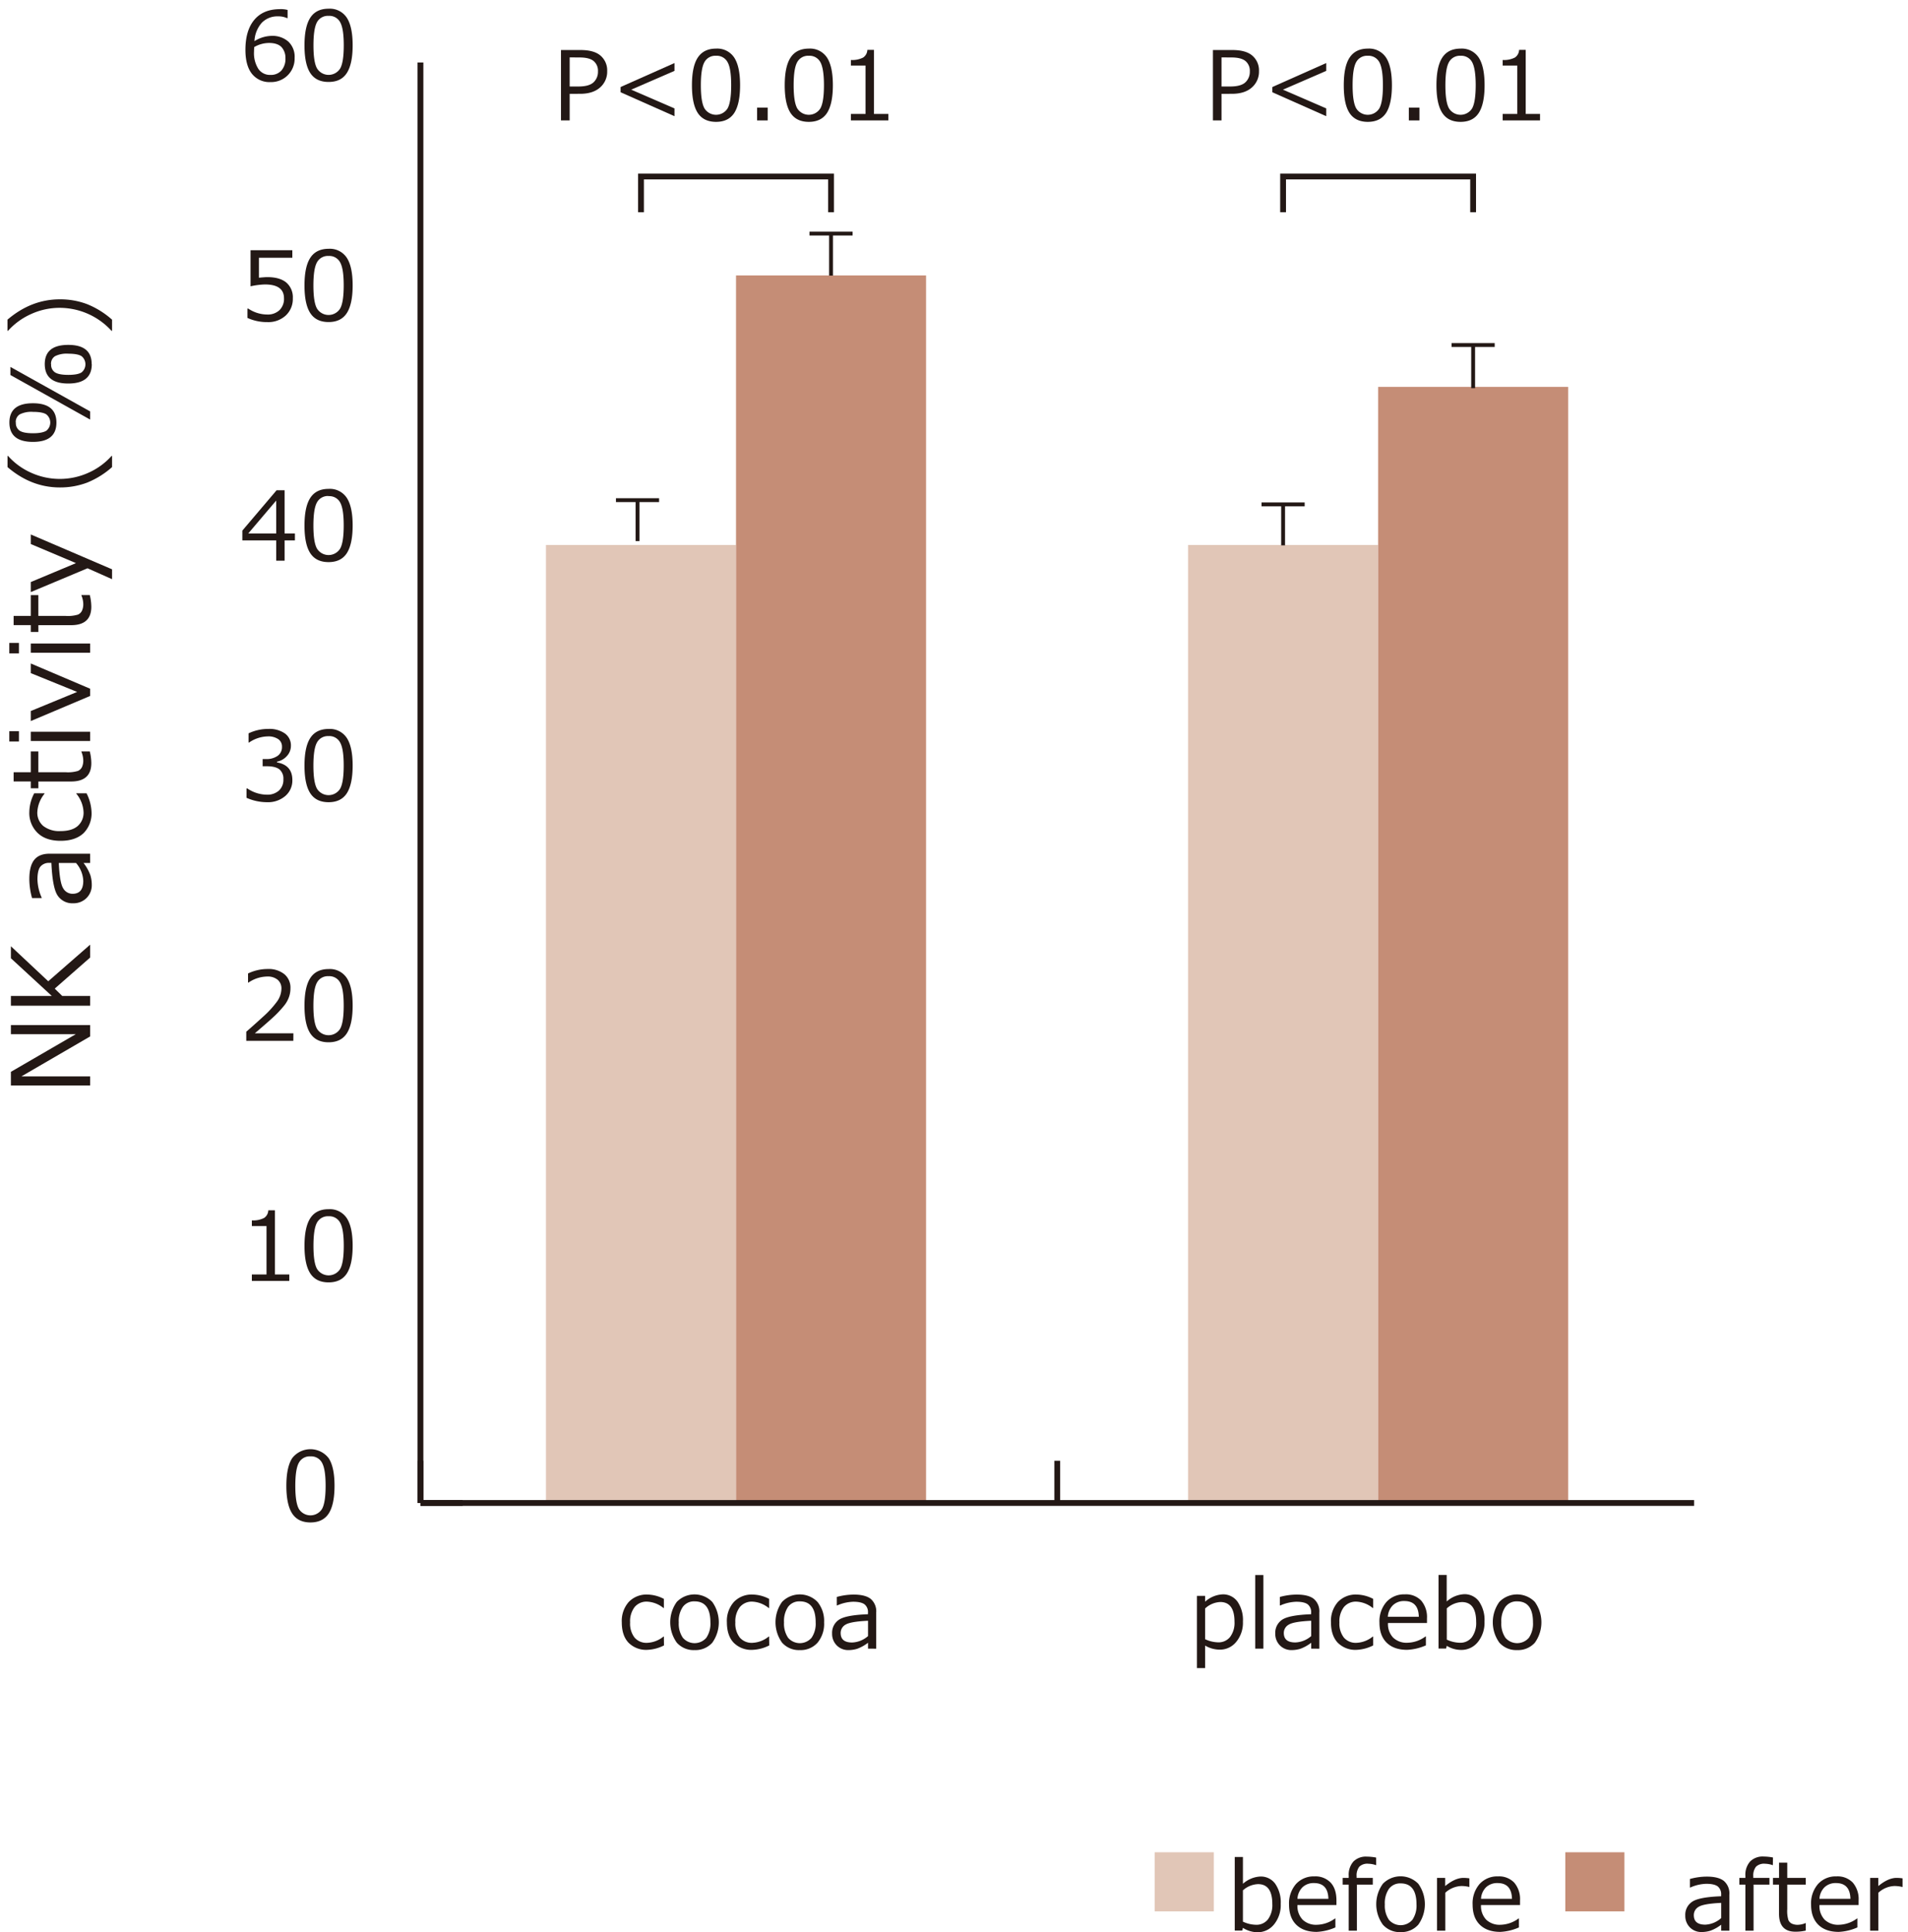 <svg id="レイヤー_1" data-name="レイヤー 1" xmlns="http://www.w3.org/2000/svg" viewBox="0 0 700 708.72"><defs><style>.cls-1{fill:#e1c6b7;}.cls-2{fill:#c58d76;}.cls-3{fill:#231815;}</style></defs><rect class="cls-1" x="200.3" y="199.9" width="69.72" height="351.41"/><rect class="cls-2" x="270.03" y="101.03" width="69.72" height="450.28"/><rect class="cls-1" x="435.87" y="199.9" width="69.72" height="351.41"/><rect class="cls-2" x="505.6" y="141.91" width="69.72" height="409.39"/><rect class="cls-3" x="153.19" y="535.82" width="2.13" height="15.49"/><rect class="cls-3" x="386.82" y="535.82" width="2.13" height="15.49"/><rect class="cls-3" x="154.25" y="550.24" width="15.49" height="2.13"/><rect class="cls-3" x="154.25" y="550.24" width="467.27" height="2.13"/><rect class="cls-3" x="153.19" y="22.92" width="2.13" height="528.39"/><polygon class="cls-3" points="305.95 77.84 303.83 77.84 303.83 65.81 236.23 65.81 236.23 77.84 234.1 77.84 234.1 63.68 305.95 63.68 305.95 77.84"/><polygon class="cls-3" points="541.52 77.84 539.39 77.84 539.39 65.81 471.8 65.81 471.8 77.84 469.67 77.84 469.67 63.68 541.52 63.68 541.52 77.84"/><rect class="cls-3" x="296.98" y="84.97" width="15.82" height="1.42"/><rect class="cls-3" x="304.18" y="85.68" width="1.42" height="15.41"/><rect class="cls-3" x="532.55" y="125.85" width="15.82" height="1.42"/><rect class="cls-3" x="539.75" y="126.56" width="1.42" height="15.82"/><rect class="cls-3" x="462.83" y="184.31" width="15.82" height="1.42"/><rect class="cls-3" x="470.03" y="185.02" width="1.42" height="15.02"/><rect class="cls-3" x="225.98" y="182.75" width="15.82" height="1.42"/><rect class="cls-3" x="233.18" y="183.46" width="1.42" height="15.02"/><path class="cls-3" d="M243.6,603.56a14.74,14.74,0,0,1-6.06,1.62,9.09,9.09,0,0,1-6.95-2.62q-2.47-2.62-2.47-7.47a10.51,10.51,0,0,1,2.55-7.47,9,9,0,0,1,6.89-2.72,13.56,13.56,0,0,1,6,1.59v3.36h-.13a10.31,10.31,0,0,0-6-2.35,5.68,5.68,0,0,0-4.61,2,8.54,8.54,0,0,0-1.65,5.62,8.36,8.36,0,0,0,1.64,5.57,5.74,5.74,0,0,0,4.62,1.92,10.15,10.15,0,0,0,6-2.31h.13Z"/><path class="cls-3" d="M254.83,605.27a8.24,8.24,0,0,1-6.53-2.73,12.8,12.8,0,0,1,0-14.95,9.08,9.08,0,0,1,13,0,12.87,12.87,0,0,1,0,15A8.29,8.29,0,0,1,254.83,605.27Zm0-17.87a5.09,5.09,0,0,0-4.3,2,9.21,9.21,0,0,0-1.51,5.71,9.12,9.12,0,0,0,1.51,5.65,5.68,5.68,0,0,0,8.6,0,9.18,9.18,0,0,0,1.5-5.65Q260.63,587.4,254.83,587.4Z"/><path class="cls-3" d="M282.22,603.56a14.78,14.78,0,0,1-6.06,1.62,9.09,9.09,0,0,1-7-2.62q-2.47-2.62-2.48-7.47a10.47,10.47,0,0,1,2.56-7.47,9,9,0,0,1,6.88-2.72,13.56,13.56,0,0,1,6.05,1.59v3.36h-.14a10.27,10.27,0,0,0-6-2.35,5.66,5.66,0,0,0-4.6,2,8.54,8.54,0,0,0-1.65,5.62,8.36,8.36,0,0,0,1.64,5.57,5.73,5.73,0,0,0,4.61,1.92,10.15,10.15,0,0,0,6-2.31h.14Z"/><path class="cls-3" d="M293.44,605.27a8.22,8.22,0,0,1-6.52-2.73,12.82,12.82,0,0,1,0-14.95,9.08,9.08,0,0,1,13,0,11,11,0,0,1,2.42,7.51,10.84,10.84,0,0,1-2.41,7.47A8.27,8.27,0,0,1,293.44,605.27Zm0-17.87a5.11,5.11,0,0,0-4.3,2,9.28,9.28,0,0,0-1.5,5.71,9.18,9.18,0,0,0,1.5,5.65,5.68,5.68,0,0,0,8.6,0,9.12,9.12,0,0,0,1.51-5.65Q299.25,587.4,293.44,587.4Z"/><path class="cls-3" d="M318.46,604.74v-2.16a14.94,14.94,0,0,1-4,2.22,11,11,0,0,1-3.17.47,5.84,5.84,0,0,1-4.3-1.71,5.93,5.93,0,0,1-1.71-4.36,5.73,5.73,0,0,1,2.54-5.08q2.55-1.7,10.62-2v-.58a3.62,3.62,0,0,0-1.2-3c-.8-.64-2.21-1-4.22-1a15.48,15.48,0,0,0-5.91,1.37H307v-3.13a23.46,23.46,0,0,1,6.16-.87q4.3,0,6.3,1.6a6,6,0,0,1,2,5v13.25Zm0-4.61v-5.62c-4.26.19-7,.67-8.22,1.41a3.48,3.48,0,0,0-1.82,3.1c0,2.32,1.4,3.47,4.21,3.47A9.38,9.38,0,0,0,318.46,600.13Z"/><path class="cls-3" d="M209,34.42v9.75h-3.19V18.35H213q5,0,7.37,2.1a7.11,7.11,0,0,1,2.39,5.64,7.67,7.67,0,0,1-2.61,6q-2.61,2.32-7.31,2.32Zm0-13.37V31.73h3.18q3.93,0,5.56-1.52a5.23,5.23,0,0,0,1.64-4,4.64,4.64,0,0,0-1.59-3.82c-1.07-.87-2.76-1.31-5.09-1.31Z"/><path class="cls-3" d="M247.45,42.62l-19.77-8.78V31.92l19.77-8.79V26l-15.88,6.89,15.88,6.88Z"/><path class="cls-3" d="M262.7,44.7c-3,0-5.28-1.09-6.7-3.26s-2.14-5.55-2.14-10.16.71-8,2.15-10.17,3.66-3.28,6.69-3.28a7.43,7.43,0,0,1,6.66,3.28q2.16,3.29,2.16,10.14t-2.14,10.18Q267.24,44.7,262.7,44.7Zm0-24.24a4.51,4.51,0,0,0-4.25,2.32c-.88,1.54-1.32,4.38-1.32,8.5s.44,6.91,1.32,8.47a5,5,0,0,0,8.49,0q1.31-2.34,1.31-8.5t-1.31-8.42A4.46,4.46,0,0,0,262.7,20.46Z"/><path class="cls-3" d="M281.64,44.17h-3.88V39.49h3.88Z"/><path class="cls-3" d="M296.74,44.7q-4.56,0-6.7-3.26T287.9,31.28q0-6.9,2.15-10.17t6.69-3.28a7.43,7.43,0,0,1,6.66,3.28q2.16,3.29,2.16,10.14t-2.14,10.18Q301.27,44.7,296.74,44.7Zm0-24.24a4.51,4.51,0,0,0-4.25,2.32c-.88,1.54-1.32,4.38-1.32,8.5s.44,6.91,1.32,8.47a5,5,0,0,0,8.49,0q1.31-2.34,1.31-8.5c0-4-.44-6.84-1.3-8.42A4.49,4.49,0,0,0,296.74,20.46Z"/><path class="cls-3" d="M325.91,44.17H312.17V41.8h5.38V24.05h-5.38V22a8.64,8.64,0,0,0,4.51-.9,3.52,3.52,0,0,0,1.53-2.8h2.43V41.8h5.27Z"/><path class="cls-3" d="M448.15,34.42v9.75H445V18.35h7.13q5,0,7.37,2.1a7.11,7.11,0,0,1,2.39,5.64,7.67,7.67,0,0,1-2.61,6q-2.61,2.32-7.31,2.32Zm0-13.37V31.73h3.18q3.93,0,5.56-1.52a5.23,5.23,0,0,0,1.64-4,4.64,4.64,0,0,0-1.59-3.82c-1.07-.87-2.76-1.31-5.09-1.31Z"/><path class="cls-3" d="M486.56,42.62l-19.77-8.78V31.92l19.77-8.79V26l-15.88,6.89,15.88,6.88Z"/><path class="cls-3" d="M501.81,44.7c-3,0-5.28-1.09-6.7-3.26S493,35.89,493,31.28s.71-8,2.15-10.17,3.66-3.28,6.69-3.28a7.43,7.43,0,0,1,6.66,3.28q2.16,3.29,2.16,10.14t-2.14,10.18Q506.35,44.7,501.81,44.7Zm0-24.24a4.51,4.51,0,0,0-4.25,2.32c-.88,1.54-1.32,4.38-1.32,8.5s.44,6.91,1.32,8.47a5,5,0,0,0,8.49,0q1.31-2.34,1.31-8.5c0-4-.44-6.84-1.3-8.42A4.49,4.49,0,0,0,501.81,20.46Z"/><path class="cls-3" d="M520.75,44.17h-3.88V39.49h3.88Z"/><path class="cls-3" d="M535.85,44.7q-4.56,0-6.7-3.26T527,31.28q0-6.9,2.15-10.17t6.69-3.28a7.43,7.43,0,0,1,6.66,3.28q2.16,3.29,2.16,10.14t-2.14,10.18Q540.39,44.7,535.85,44.7Zm0-24.24a4.52,4.52,0,0,0-4.25,2.32c-.88,1.54-1.32,4.38-1.32,8.5s.44,6.91,1.32,8.47a5,5,0,0,0,8.49,0q1.3-2.34,1.31-8.5c0-4-.44-6.84-1.3-8.42A4.49,4.49,0,0,0,535.85,20.46Z"/><path class="cls-3" d="M565,44.17H551.29V41.8h5.37V24.05h-5.37V22a8.63,8.63,0,0,0,4.5-.9,3.52,3.52,0,0,0,1.53-2.8h2.43V41.8H565Z"/><path class="cls-3" d="M456,707.16l-.26,1H453v-27h3V691a10.34,10.34,0,0,1,6.43-2.67,6.49,6.49,0,0,1,5.44,2.69,12,12,0,0,1,2,7.37,11.19,11.19,0,0,1-2.45,7.5,7.67,7.67,0,0,1-6.07,2.88A10.07,10.07,0,0,1,456,707.16Zm0-13.76v11.48a11.67,11.67,0,0,0,4.76,1.15,5.32,5.32,0,0,0,4.43-2,8.77,8.77,0,0,0,1.59-5.62q0-7.29-5.23-7.29A8.8,8.8,0,0,0,456,693.4Z"/><path class="cls-3" d="M483.08,708.64c-3.22,0-5.72-.88-7.5-2.62s-2.66-4.2-2.66-7.39a10.8,10.8,0,0,1,2.55-7.55,8.76,8.76,0,0,1,6.77-2.8,7.69,7.69,0,0,1,5.95,2.3c1.42,1.53,2.12,3.71,2.12,6.54v1.66H476a7.28,7.28,0,0,0,1.9,5.38,7.09,7.09,0,0,0,5.23,1.87,11.6,11.6,0,0,0,6.65-2.31h.14V707A19.35,19.35,0,0,1,483.08,708.64ZM476,696.51h11.36q-.14-5.78-5.29-5.78a5.89,5.89,0,0,0-4.22,1.54A6.49,6.49,0,0,0,476,696.51Z"/><path class="cls-3" d="M504.89,684.15h-.1a9.21,9.21,0,0,0-2.8-.51,4.24,4.24,0,0,0-3.28,1.08,5.17,5.17,0,0,0-1,3.54v.57h5.93v2.47h-5.83v16.89h-3V691.3h-2.21v-2.47h2.21v-.75a7.34,7.34,0,0,1,1.71-5.23,6.41,6.41,0,0,1,4.9-1.82,19.58,19.58,0,0,1,3.46.35Z"/><path class="cls-3" d="M513.87,708.72a8.25,8.25,0,0,1-6.53-2.73,12.8,12.8,0,0,1,0-15,9.08,9.08,0,0,1,13,0,12.88,12.88,0,0,1,0,15A8.28,8.28,0,0,1,513.87,708.72Zm0-17.87a5.1,5.1,0,0,0-4.3,2,9.23,9.23,0,0,0-1.51,5.71,9.12,9.12,0,0,0,1.51,5.65,5.68,5.68,0,0,0,8.6,0,9.18,9.18,0,0,0,1.51-5.65Q519.68,690.85,513.87,690.85Z"/><path class="cls-3" d="M527.2,708.19V688.83h3v3c2.42-2,4.66-3,6.7-3a14.66,14.66,0,0,1,2.18.17v3.15H539a12.19,12.19,0,0,0-2.88-.34,9.23,9.23,0,0,0-5.88,2.47v13.91Z"/><path class="cls-3" d="M550.43,708.64c-3.22,0-5.72-.88-7.5-2.62s-2.66-4.2-2.66-7.39a10.8,10.8,0,0,1,2.55-7.55,8.74,8.74,0,0,1,6.77-2.8,7.69,7.69,0,0,1,5.95,2.3,9.31,9.31,0,0,1,2.12,6.54v1.66H543.35a7.24,7.24,0,0,0,1.9,5.38,7.09,7.09,0,0,0,5.23,1.87,11.6,11.6,0,0,0,6.65-2.31h.13V707A19.3,19.3,0,0,1,550.43,708.64Zm-7.08-12.13h11.36c-.09-3.85-1.86-5.78-5.29-5.78a5.89,5.89,0,0,0-4.22,1.54A6.44,6.44,0,0,0,543.35,696.51Z"/><path class="cls-3" d="M631.46,708.19V706a14.38,14.38,0,0,1-4,2.22,11.06,11.06,0,0,1-3.17.47A5.84,5.84,0,0,1,620,707a5.91,5.91,0,0,1-1.71-4.35,5.72,5.72,0,0,1,2.54-5.08q2.55-1.71,10.62-2V695a3.66,3.66,0,0,0-1.2-3c-.8-.64-2.21-1-4.22-1a15.29,15.29,0,0,0-5.91,1.37H620v-3.14a23.4,23.4,0,0,1,6.16-.87q4.3,0,6.3,1.6a6,6,0,0,1,2,5v13.24Zm0-4.61V698q-6.39.3-8.22,1.42a3.46,3.46,0,0,0-1.82,3.09q0,3.48,4.21,3.48A9.4,9.4,0,0,0,631.46,703.58Z"/><path class="cls-3" d="M650.42,684.15h-.1a9.2,9.2,0,0,0-2.79-.51,4.27,4.27,0,0,0-3.29,1.08,5.22,5.22,0,0,0-1,3.54v.57h5.93v2.47h-5.83v16.89h-3V691.3h-2.21v-2.47h2.21v-.75a7.34,7.34,0,0,1,1.71-5.23A6.42,6.42,0,0,1,647,681a19.49,19.49,0,0,1,3.46.35Z"/><path class="cls-3" d="M658.68,708.57q-6,0-6-6.6V691.3h-2.21v-2.47h2.23v-5.57h3v5.57h6.78v2.47H655.7v9a11.49,11.49,0,0,0,.42,4,2.65,2.65,0,0,0,1.28,1.32,5,5,0,0,0,2.19.42,7.57,7.57,0,0,0,2.79-.62h.1v2.74A16.22,16.22,0,0,1,658.68,708.57Z"/><path class="cls-3" d="M674.6,708.64c-3.22,0-5.73-.88-7.5-2.62s-2.66-4.2-2.66-7.39a10.8,10.8,0,0,1,2.55-7.55,8.74,8.74,0,0,1,6.77-2.8,7.7,7.7,0,0,1,6,2.3,9.31,9.31,0,0,1,2.12,6.54v1.66H667.52a7.27,7.27,0,0,0,1.89,5.38,7.12,7.12,0,0,0,5.24,1.87,11.62,11.62,0,0,0,6.65-2.31h.13V707A19.3,19.3,0,0,1,674.6,708.64Zm-7.08-12.13h11.36c-.09-3.85-1.86-5.78-5.29-5.78a5.87,5.87,0,0,0-4.22,1.54A6.44,6.44,0,0,0,667.52,696.51Z"/><path class="cls-3" d="M686.11,708.19V688.83h3v3q3.63-3,6.69-3A14.66,14.66,0,0,1,698,689v3.15h-.12a12.19,12.19,0,0,0-2.88-.34,9.19,9.19,0,0,0-5.87,2.47v13.91Z"/><path class="cls-3" d="M442.13,603.62v8.26h-3v-26.5h3v2.14a10.3,10.3,0,0,1,6.42-2.69,6.48,6.48,0,0,1,5.45,2.66,11.86,11.86,0,0,1,2,7.33,11,11,0,0,1-2.45,7.43,7.65,7.65,0,0,1-6.06,2.86A10.7,10.7,0,0,1,442.13,603.62Zm0-13.65v11.31a11.83,11.83,0,0,0,4.76,1.15,5.37,5.37,0,0,0,4.42-2,8.58,8.58,0,0,0,1.6-5.54q0-7.24-5.23-7.25A8.73,8.73,0,0,0,442.13,590Z"/><path class="cls-3" d="M463.51,604.74h-3v-27h3Z"/><path class="cls-3" d="M481.05,604.74v-2.16a14.91,14.91,0,0,1-4,2.22,11.06,11.06,0,0,1-3.17.47,5.84,5.84,0,0,1-4.3-1.71,5.93,5.93,0,0,1-1.71-4.36,5.71,5.71,0,0,1,2.54-5.08q2.55-1.7,10.61-2v-.58a3.64,3.64,0,0,0-1.19-3c-.8-.64-2.21-1-4.22-1a15.48,15.48,0,0,0-5.91,1.37h-.14v-3.13a23.53,23.53,0,0,1,6.17-.87q4.31,0,6.3,1.6a6,6,0,0,1,2,5v13.25Zm0-4.61v-5.62c-4.26.19-7,.67-8.21,1.41A3.47,3.47,0,0,0,471,599c0,2.32,1.41,3.47,4.22,3.47A9.34,9.34,0,0,0,481.05,600.13Z"/><path class="cls-3" d="M503.79,603.56a14.78,14.78,0,0,1-6.07,1.62,9.07,9.07,0,0,1-6.94-2.62q-2.47-2.62-2.48-7.47a10.51,10.51,0,0,1,2.55-7.47,9,9,0,0,1,6.89-2.72,13.6,13.6,0,0,1,6.05,1.59v3.36h-.14a10.29,10.29,0,0,0-6-2.35,5.7,5.7,0,0,0-4.61,2,8.6,8.6,0,0,0-1.64,5.62,8.36,8.36,0,0,0,1.64,5.57,5.73,5.73,0,0,0,4.61,1.92,10.15,10.15,0,0,0,6-2.31h.14Z"/><path class="cls-3" d="M516.24,605.18q-4.83,0-7.49-2.61c-1.78-1.74-2.66-4.21-2.66-7.39a10.78,10.78,0,0,1,2.55-7.55,8.71,8.71,0,0,1,6.77-2.8,7.66,7.66,0,0,1,6,2.3,9.3,9.3,0,0,1,2.11,6.54v1.66h-14.3a7.23,7.23,0,0,0,1.89,5.37,7.12,7.12,0,0,0,5.24,1.88,11.57,11.57,0,0,0,6.64-2.31h.14v3.27A19.25,19.25,0,0,1,516.24,605.18Zm-7.07-12.13h11.36c-.09-3.84-1.86-5.77-5.3-5.77a5.82,5.82,0,0,0-4.21,1.54A6.44,6.44,0,0,0,509.17,593.05Z"/><path class="cls-3" d="M530.79,603.71l-.26,1h-2.77v-27h3v9.73a10.36,10.36,0,0,1,6.43-2.67,6.49,6.49,0,0,1,5.44,2.69,12,12,0,0,1,2,7.37,11.19,11.19,0,0,1-2.45,7.5,7.67,7.67,0,0,1-6.07,2.88A10.07,10.07,0,0,1,530.79,603.71Zm0-13.76v11.48a11.71,11.71,0,0,0,4.77,1.15,5.32,5.32,0,0,0,4.42-2,8.79,8.79,0,0,0,1.59-5.62q0-7.29-5.23-7.3A8.76,8.76,0,0,0,530.77,590Z"/><path class="cls-3" d="M556.61,605.27a8.25,8.25,0,0,1-6.53-2.73,12.8,12.8,0,0,1,0-14.95,9.08,9.08,0,0,1,13,0,12.82,12.82,0,0,1,0,15A8.29,8.29,0,0,1,556.61,605.27Zm0-17.87a5.1,5.1,0,0,0-4.3,2,9.21,9.21,0,0,0-1.51,5.71,9.12,9.12,0,0,0,1.51,5.65,5.68,5.68,0,0,0,8.6,0,9.18,9.18,0,0,0,1.51-5.65Q562.42,587.4,556.61,587.4Z"/><path class="cls-3" d="M113.9,558.45c-3,0-5.27-1.09-6.69-3.26s-2.15-5.55-2.15-10.16.72-8,2.15-10.17a8.45,8.45,0,0,1,13.36,0q2.16,3.27,2.16,10.13t-2.14,10.19Q118.45,558.44,113.9,558.45Zm0-24.24a4.49,4.49,0,0,0-4.24,2.32q-1.32,2.33-1.32,8.5c0,4.09.44,6.92,1.32,8.47a5,5,0,0,0,8.48,0c.88-1.55,1.32-4.39,1.32-8.5s-.44-6.84-1.31-8.42A4.48,4.48,0,0,0,113.9,534.21Z"/><path class="cls-3" d="M106.14,469.85H92.4v-2.36h5.38V449.74H92.4v-2.09a8.67,8.67,0,0,0,4.51-.9,3.49,3.49,0,0,0,1.52-2.8h2.44v23.54h5.27Z"/><path class="cls-3" d="M120.55,470.39q-4.56,0-6.7-3.26T111.71,457q0-6.9,2.15-10.18t6.69-3.27a7.44,7.44,0,0,1,6.67,3.28q2.16,3.29,2.16,10.14t-2.15,10.18Q125.1,470.39,120.55,470.39Zm0-24.25a4.54,4.54,0,0,0-4.25,2.32Q115,450.79,115,457t1.32,8.46a5,5,0,0,0,8.49,0c.88-1.55,1.31-4.38,1.31-8.49s-.43-6.84-1.3-8.42A4.47,4.47,0,0,0,120.55,446.14Z"/><path class="cls-3" d="M107.62,381.79H90.35v-3.34c1.82-1.58,3.88-3.41,6.16-5.5a36,36,0,0,0,5.08-5.52,8.3,8.3,0,0,0,1.66-4.76,4.08,4.08,0,0,0-1.4-3.29,5.66,5.66,0,0,0-3.79-1.18,12.43,12.43,0,0,0-6.91,2.23H91v-3.35a16.61,16.61,0,0,1,7.16-1.64,9.23,9.23,0,0,1,6.15,1.89,6.4,6.4,0,0,1,2.25,5.17,9.62,9.62,0,0,1-.58,3.34,10.68,10.68,0,0,1-1.79,3.1,41.68,41.68,0,0,1-2.91,3.2q-1.7,1.69-7.79,6.89h14.15Z"/><path class="cls-3" d="M120.55,382.32q-4.56,0-6.7-3.25t-2.14-10.16q0-6.92,2.15-10.18t6.69-3.27a7.41,7.41,0,0,1,6.67,3.28q2.16,3.27,2.16,10.13t-2.15,10.19Q125.1,382.32,120.55,382.32Zm0-24.24a4.52,4.52,0,0,0-4.25,2.32c-.88,1.55-1.32,4.38-1.32,8.51s.44,6.91,1.32,8.46a5,5,0,0,0,8.49,0c.88-1.55,1.31-4.39,1.31-8.5s-.43-6.84-1.3-8.42A4.48,4.48,0,0,0,120.55,358.08Z"/><path class="cls-3" d="M90.45,292.65V289.2h.27a12.91,12.91,0,0,0,7.2,2.3,6.31,6.31,0,0,0,4.39-1.49,5.29,5.29,0,0,0,1.66-4.15,4.4,4.4,0,0,0-1.44-3.63c-1-.78-2.51-1.16-4.66-1.16H96.36v-2.64h1.17a7.09,7.09,0,0,0,4.35-1.19,3.89,3.89,0,0,0,1.57-3.32,3.24,3.24,0,0,0-1.38-2.8,6.39,6.39,0,0,0-3.79-1,12.45,12.45,0,0,0-6.9,2.25h-.19V269a16.72,16.72,0,0,1,7.18-1.62,9.91,9.91,0,0,1,6.17,1.67,5.38,5.38,0,0,1,2.19,4.51,5.49,5.49,0,0,1-1.46,3.74,6.52,6.52,0,0,1-3.65,2.09v.27q5.64,1,5.64,6.49a7.44,7.44,0,0,1-2.59,5.83A9.72,9.72,0,0,1,98,294.26,18.64,18.64,0,0,1,90.45,292.65Z"/><path class="cls-3" d="M120.55,294.26q-4.56,0-6.7-3.26t-2.14-10.16q0-6.9,2.15-10.17t6.69-3.28a7.44,7.44,0,0,1,6.67,3.28q2.16,3.29,2.16,10.14T127.23,291Q125.1,294.26,120.55,294.26Zm0-24.25a4.53,4.53,0,0,0-4.25,2.33c-.88,1.54-1.32,4.38-1.32,8.5s.44,6.91,1.32,8.47a5,5,0,0,0,8.49,0c.88-1.56,1.31-4.39,1.31-8.5s-.43-6.84-1.3-8.42A4.47,4.47,0,0,0,120.55,270Z"/><path class="cls-3" d="M108.2,198.23h-3.79v7.43h-3.08v-7.43H88.91v-3.6l12.56-14.79h2.94v15.85h3.79Zm-6.87-2.54V183.61L91.07,195.69Z"/><path class="cls-3" d="M120.55,206.19q-4.56,0-6.7-3.25t-2.14-10.16q0-6.9,2.15-10.18t6.69-3.27a7.41,7.41,0,0,1,6.67,3.28q2.16,3.28,2.16,10.13t-2.15,10.19Q125.1,206.19,120.55,206.19Zm0-24.24a4.52,4.52,0,0,0-4.25,2.32q-1.32,2.32-1.32,8.51t1.32,8.46a5,5,0,0,0,8.49,0c.88-1.55,1.31-4.38,1.31-8.5s-.43-6.83-1.3-8.42A4.48,4.48,0,0,0,120.55,182Z"/><path class="cls-3" d="M90.79,116.62v-3.43h.28a12.54,12.54,0,0,0,7,2.18,6.2,6.2,0,0,0,4.45-1.59,5.73,5.73,0,0,0,1.67-4.37q0-5.07-7-5.07a27.69,27.69,0,0,0-5.27.68V91.78h15.33v2.77H95v7.32c1.51-.15,2.52-.22,3.05-.22q4.6,0,7,2a7.12,7.12,0,0,1,2.38,5.79,8.26,8.26,0,0,1-2.58,6.28,9.42,9.42,0,0,1-6.74,2.43A17.23,17.23,0,0,1,90.79,116.62Z"/><path class="cls-3" d="M120.55,118.13q-4.56,0-6.7-3.26t-2.14-10.16q0-6.9,2.15-10.17t6.69-3.28a7.44,7.44,0,0,1,6.67,3.28q2.16,3.28,2.16,10.14t-2.15,10.18Q125.1,118.13,120.55,118.13Zm0-24.24a4.52,4.52,0,0,0-4.25,2.32q-1.32,2.33-1.32,8.5t1.32,8.47a5,5,0,0,0,8.49,0c.88-1.56,1.31-4.39,1.31-8.5s-.43-6.84-1.3-8.42A4.48,4.48,0,0,0,120.55,93.89Z"/><path class="cls-3" d="M105.51,3.65v3h-.21A7.54,7.54,0,0,0,102,6a7.92,7.92,0,0,0-6,2.4,10.85,10.85,0,0,0-2.64,6.69,12.27,12.27,0,0,1,6.3-1.93,8.82,8.82,0,0,1,6.1,2.08,7.61,7.61,0,0,1,2.33,6,8.6,8.6,0,0,1-8.84,8.87,8.19,8.19,0,0,1-6.79-3c-1.62-2-2.42-5-2.42-8.81q0-7.11,3.24-11t9.28-3.94A9.55,9.55,0,0,1,105.51,3.65ZM93.26,17.27c-.05.93-.07,1.5-.07,1.69a10.7,10.7,0,0,0,1.59,6.3,5.13,5.13,0,0,0,4.41,2.22,5.21,5.21,0,0,0,4.06-1.62,6.5,6.5,0,0,0,1.47-4.53,5.84,5.84,0,0,0-1.39-4c-.92-1-2.46-1.57-4.6-1.57A10.94,10.94,0,0,0,93.26,17.27Z"/><path class="cls-3" d="M120.55,30.06q-4.56,0-6.7-3.25t-2.14-10.16q0-6.9,2.15-10.18t6.69-3.27a7.41,7.41,0,0,1,6.67,3.28q2.16,3.29,2.16,10.14T127.23,26.8C125.81,29,123.58,30.06,120.55,30.06Zm0-24.24a4.52,4.52,0,0,0-4.25,2.32Q115,10.47,115,16.65t1.32,8.46a5,5,0,0,0,8.49,0c.88-1.55,1.31-4.38,1.31-8.49s-.43-6.84-1.3-8.43A4.48,4.48,0,0,0,120.55,5.82Z"/><rect class="cls-1" x="423.64" y="679.43" width="21.68" height="21.68"/><rect class="cls-2" x="574.28" y="679.43" width="21.68" height="21.68"/><path class="cls-3" d="M33.08,376v4.17L7.86,394.83H33.08v3.33H4v-5l23.82-13.82H4V376Z"/><path class="cls-3" d="M33.08,346.51v4.72l-13,11.41,2.75,2.68H33.08v3.58H4v-3.58h15L4,351.5v-4.4l13.7,12.84Z"/><path class="cls-3" d="M33.08,316.55H30.65A16.45,16.45,0,0,1,33.14,321a12,12,0,0,1,.53,3.56,6.59,6.59,0,0,1-1.92,4.84,6.67,6.67,0,0,1-4.9,1.93,6.45,6.45,0,0,1-5.72-2.86c-1.27-1.91-2-5.89-2.28-11.95H18.2a4.08,4.08,0,0,0-3.37,1.35c-.72.9-1.09,2.48-1.09,4.74a17.29,17.29,0,0,0,1.55,6.65v.16H11.76a26.18,26.18,0,0,1-1-6.94c0-3.23.61-5.59,1.81-7.08s3.06-2.25,5.6-2.25h14.9Zm-5.19,0H21.57q.33,7.2,1.59,9.25a3.91,3.91,0,0,0,3.48,2.05q3.91,0,3.91-4.74A10.62,10.62,0,0,0,27.89,316.55Z"/><path class="cls-3" d="M31.75,291a16.56,16.56,0,0,1,1.83,6.82,10.27,10.27,0,0,1-2.95,7.82q-3,2.78-8.41,2.78t-8.4-2.87a10.13,10.13,0,0,1-3.06-7.75,15.18,15.18,0,0,1,1.79-6.8h3.78v.15a11.63,11.63,0,0,0-2.64,6.73A6.36,6.36,0,0,0,15.9,303a9.58,9.58,0,0,0,6.32,1.85q4.11,0,6.27-1.84a6.44,6.44,0,0,0,2.16-5.19A11.4,11.4,0,0,0,28,291.13V291Z"/><path class="cls-3" d="M33.5,279.91q0,6.75-7.42,6.75h-12v2.49H11.3v-2.51H5v-3.37H11.3v-7.63h2.77v7.63H24.15a12.66,12.66,0,0,0,4.44-.48,3,3,0,0,0,1.49-1.43,5.69,5.69,0,0,0,.47-2.47,8.47,8.47,0,0,0-.69-3.14v-.11h3.08A18.17,18.17,0,0,1,33.5,279.91Z"/><path class="cls-3" d="M6.94,268.2V272H3.41V268.2Zm26.14.21v3.39H11.3v-3.39Z"/><path class="cls-3" d="M11.3,243.37l21.78,9.27v2.64L11.3,264.49v-3.68l17-7-17-6.9Z"/><path class="cls-3" d="M6.94,235.83v3.84H3.41v-3.84Zm26.14.22v3.39H11.3v-3.39Z"/><path class="cls-3" d="M33.5,222.57q0,6.75-7.42,6.75h-12v2.49H11.3V229.3H5v-3.37H11.3v-7.64h2.77v7.64H24.15a12.66,12.66,0,0,0,4.44-.48A3,3,0,0,0,30.08,224a5.69,5.69,0,0,0,.47-2.47,8.47,8.47,0,0,0-.69-3.14v-.12h3.08A18.31,18.31,0,0,1,33.5,222.57Z"/><path class="cls-3" d="M11.3,196.05l29.81,12.78v3.62l-9-4L11.3,217.18V213.5l16.57-6.94-16.57-7Z"/><path class="cls-3" d="M41.11,167.24v4.1a31.52,31.52,0,0,1-9.17,5.7,27.91,27.91,0,0,1-10,1.76q-10.47,0-19.18-7.46v-4.1h.19a24.85,24.85,0,0,0,8.41,6.14,25.51,25.51,0,0,0,21.15,0,25,25,0,0,0,8.43-6.15Z"/><path class="cls-3" d="M20.7,155q0,7.09-8.61,7.09T3.45,155q0-7.08,8.62-7.08T20.7,155ZM3.82,134.59l29.26,16.32v3L3.82,137.56Zm2,20.41a3.3,3.3,0,0,0,1.42,3c.94.61,2.57.92,4.89.92S16,158.59,17,158A3.85,3.85,0,0,0,17,152c-.93-.61-2.57-.92-4.9-.92a9.46,9.46,0,0,0-4.86.92A3.26,3.26,0,0,0,5.78,155Zm27.85-21.42q0,7.09-8.61,7.1t-8.64-7.1q0-7.07,8.62-7.07T33.63,133.58Zm-14.91,0a3.28,3.28,0,0,0,1.41,3q1.43.93,4.89.93c2.32,0,3.95-.31,4.88-.92a3.84,3.84,0,0,0,0-5.93c-.93-.61-2.56-.92-4.9-.92a9.46,9.46,0,0,0-4.86.92A3.24,3.24,0,0,0,18.72,133.58Z"/><path class="cls-3" d="M41.11,117.26v4.1h-.19a25.76,25.76,0,0,0-19-8.44,25.14,25.14,0,0,0-10.56,2.3,25.06,25.06,0,0,0-8.43,6.14H2.74v-4.1q8.72-7.45,19.18-7.46a27.73,27.73,0,0,1,10,1.75A31.31,31.31,0,0,1,41.11,117.26Z"/></svg>